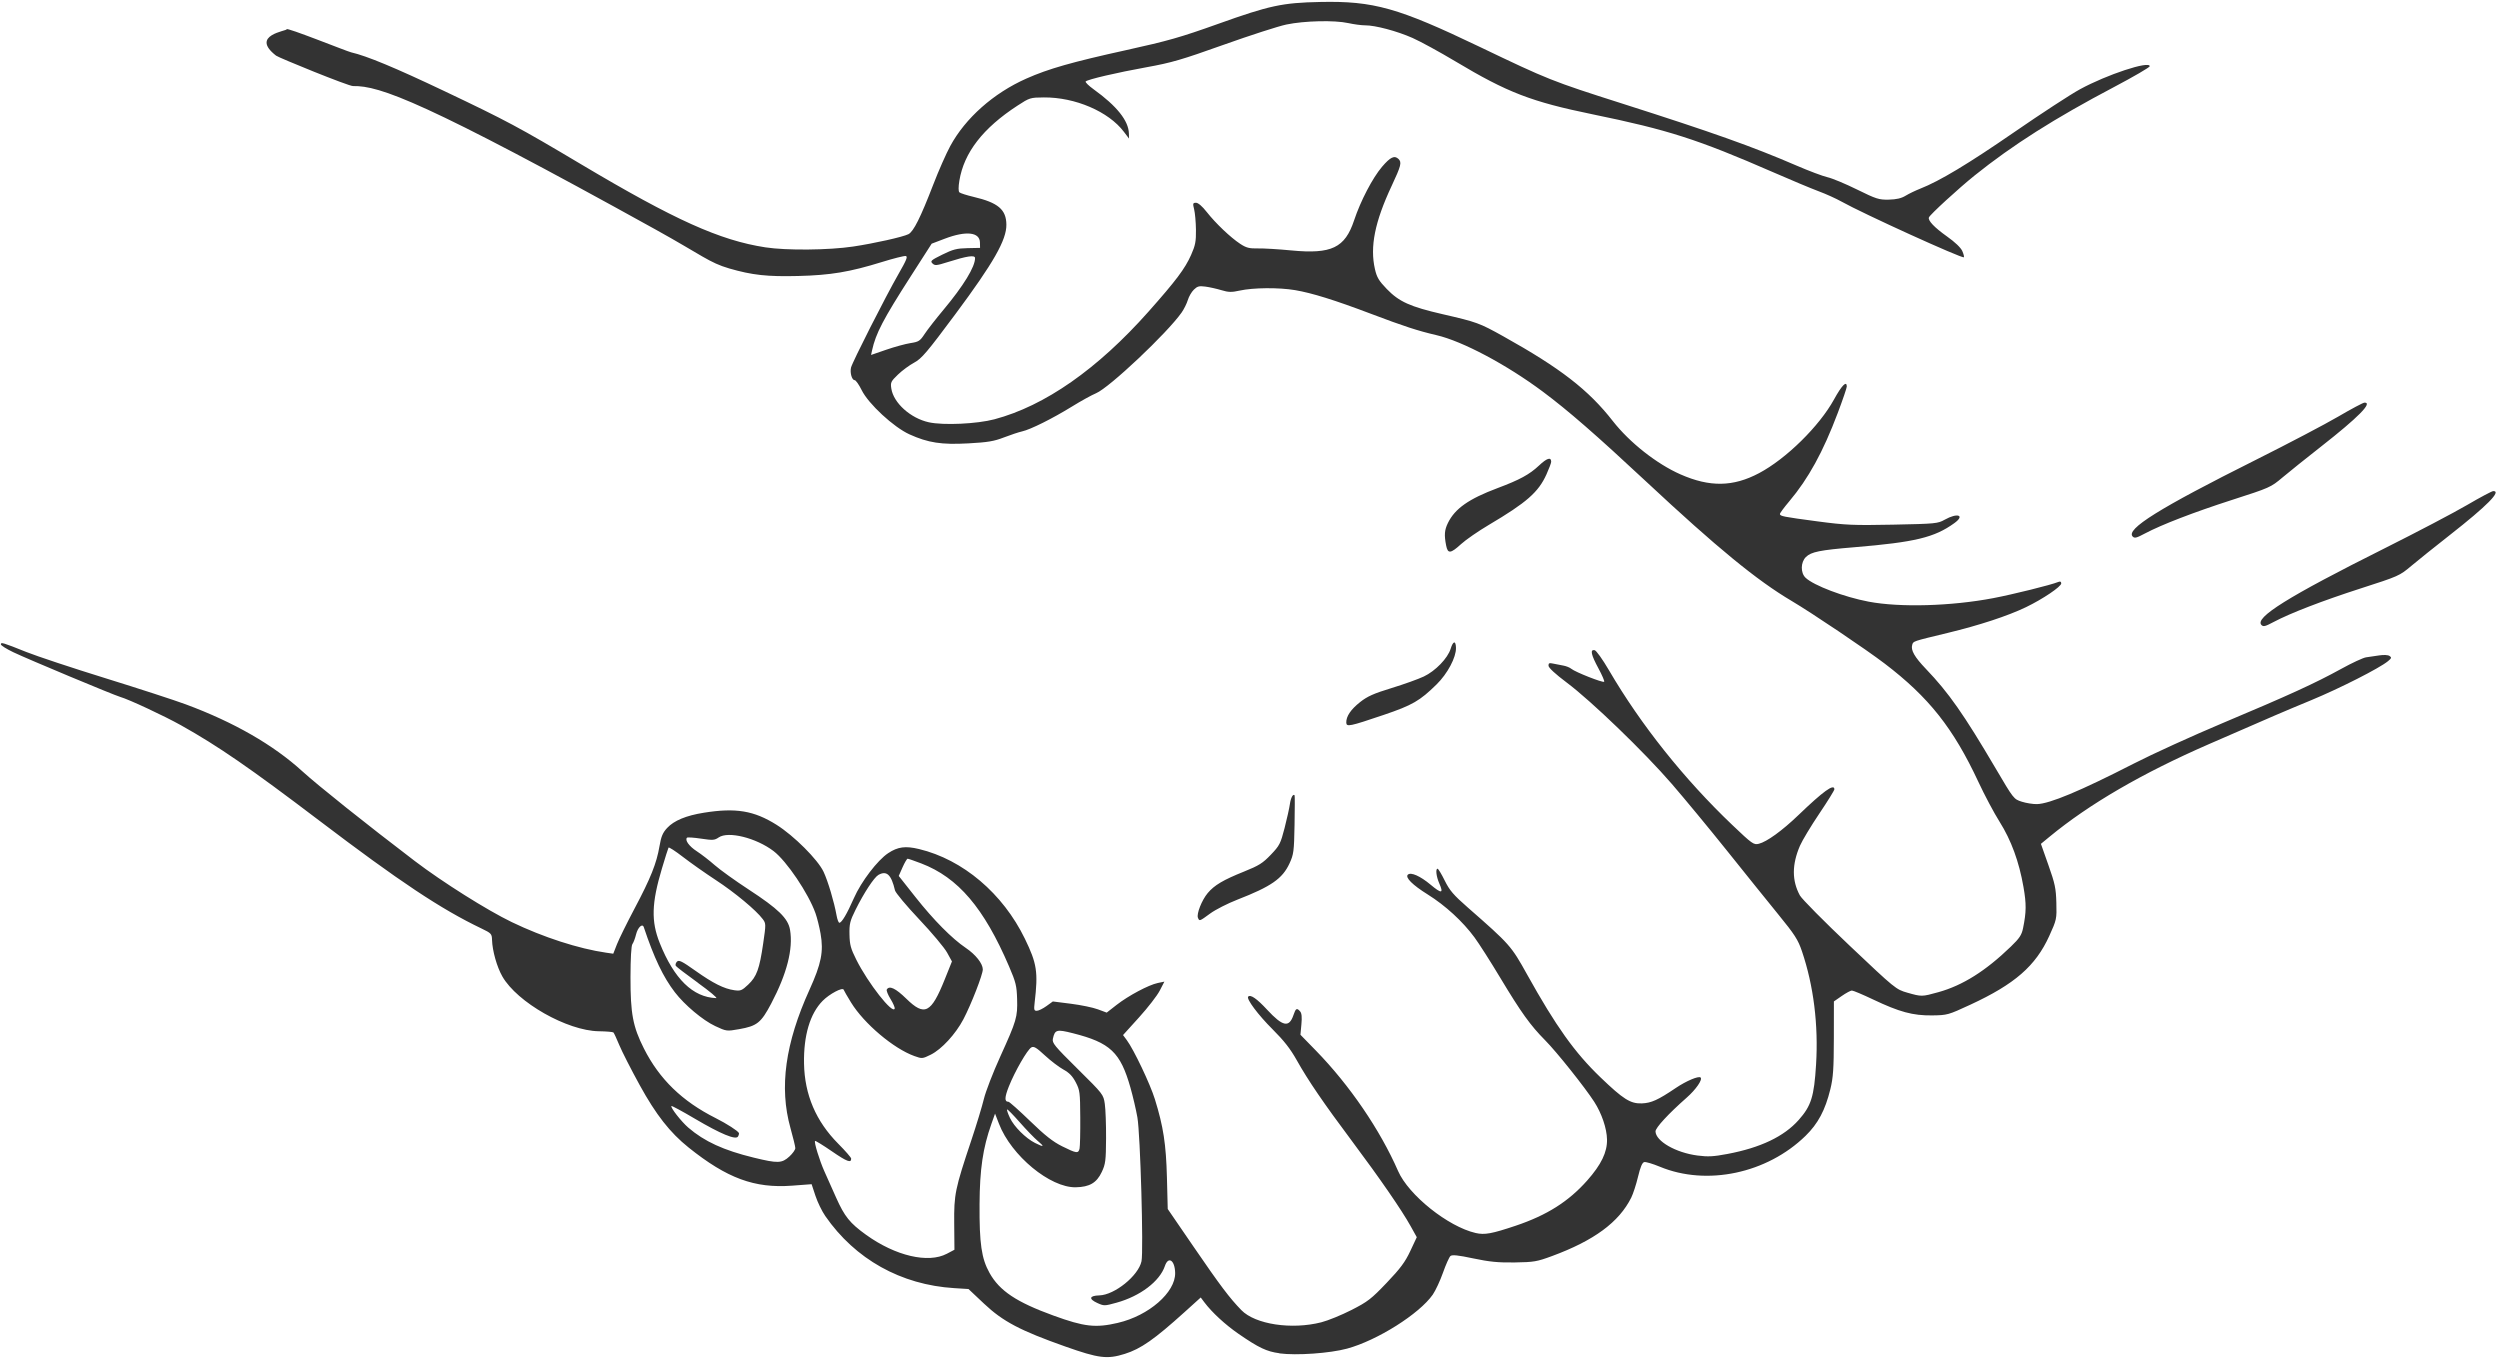 <?xml version="1.0" encoding="UTF-8"?><svg xmlns="http://www.w3.org/2000/svg" xmlns:xlink="http://www.w3.org/1999/xlink" height="52.9" preserveAspectRatio="xMidYMid meet" version="1.0" viewBox="1.4 29.7 97.3 52.9" width="97.3" zoomAndPan="magnify"><g id="change1_1"><path d="m 51.194,82.368 c -0.493,-0.065 -0.801,-0.211 -1.586,-0.752 -0.52,-0.358 -1.044,-0.842 -1.335,-1.231 l -0.14,-0.187 -0.622,0.562 c -1.183,1.069 -1.707,1.436 -2.334,1.633 -0.683,0.215 -1.013,0.174 -2.312,-0.285 -1.758,-0.622 -2.43,-0.975 -3.165,-1.668 l -0.606,-0.571 -0.556,-0.035 C 36.464,79.705 34.683,78.709 33.52,77.028 33.391,76.843 33.219,76.488 33.137,76.24 l -0.149,-0.451 -0.762,0.057 C 30.767,75.955 29.697,75.56 28.2,74.361 c -0.722,-0.578 -1.27,-1.277 -1.903,-2.429 -0.334,-0.607 -0.691,-1.308 -0.794,-1.557 -0.103,-0.249 -0.205,-0.47 -0.228,-0.492 -0.022,-0.021 -0.279,-0.043 -0.571,-0.047 -1.231,-0.019 -3.176,-1.124 -3.752,-2.132 -0.212,-0.37 -0.389,-0.997 -0.402,-1.421 -0.007,-0.24 -0.028,-0.262 -0.415,-0.448 C 18.558,65.08 16.95,64.01 13.822,61.635 11.135,59.595 9.883,58.732 8.445,57.928 7.787,57.56 6.418,56.921 6.077,56.823 5.82,56.749 2.481,55.354 1.923,55.087 1.655,54.959 1.435,54.821 1.434,54.78 c -0.002,-0.095 0.073,-0.072 0.987,0.294 0.413,0.165 1.798,0.625 3.078,1.021 1.28,0.396 2.69,0.855 3.133,1.019 1.873,0.695 3.406,1.575 4.532,2.602 0.609,0.555 2.495,2.06 4.378,3.494 1.074,0.818 2.824,1.92 3.777,2.379 1.22,0.588 2.604,1.036 3.675,1.19 l 0.274,0.039 0.144,-0.368 c 0.079,-0.203 0.387,-0.827 0.684,-1.388 0.626,-1.18 0.859,-1.763 0.971,-2.428 0.064,-0.378 0.126,-0.525 0.299,-0.711 0.266,-0.286 0.737,-0.482 1.429,-0.592 1.241,-0.199 1.949,-0.081 2.826,0.469 0.679,0.426 1.611,1.358 1.833,1.832 0.171,0.365 0.411,1.171 0.505,1.697 0.028,0.158 0.077,0.286 0.109,0.285 0.093,-0.002 0.294,-0.342 0.567,-0.961 0.283,-0.642 0.917,-1.473 1.334,-1.749 0.375,-0.248 0.67,-0.287 1.201,-0.159 1.707,0.411 3.261,1.728 4.118,3.491 0.469,0.965 0.52,1.295 0.38,2.484 -0.033,0.283 -0.023,0.322 0.086,0.32 0.068,-0.001 0.236,-0.084 0.373,-0.183 l 0.249,-0.18 0.704,0.089 c 0.387,0.049 0.859,0.146 1.048,0.217 l 0.345,0.128 0.383,-0.299 c 0.463,-0.361 1.246,-0.778 1.602,-0.853 l 0.26,-0.054 -0.182,0.352 c -0.1,0.194 -0.462,0.662 -0.805,1.04 l -0.623,0.688 0.147,0.198 c 0.272,0.366 0.909,1.705 1.093,2.299 0.33,1.063 0.435,1.746 0.469,3.053 l 0.031,1.22 1.004,1.465 c 1.037,1.513 1.404,2.001 1.862,2.471 0.539,0.554 1.954,0.769 3.112,0.473 0.259,-0.066 0.787,-0.282 1.174,-0.479 0.633,-0.323 0.769,-0.428 1.37,-1.058 0.533,-0.559 0.718,-0.808 0.919,-1.237 l 0.252,-0.538 -0.243,-0.437 c -0.346,-0.622 -1.195,-1.853 -2.264,-3.283 -1.123,-1.502 -1.723,-2.38 -2.166,-3.171 -0.246,-0.439 -0.497,-0.76 -0.936,-1.197 -0.563,-0.56 -1.034,-1.19 -0.953,-1.275 0.09,-0.094 0.336,0.076 0.737,0.509 0.611,0.659 0.856,0.709 1.026,0.207 0.089,-0.265 0.132,-0.287 0.259,-0.14 0.061,0.07 0.076,0.221 0.049,0.504 l -0.037,0.404 0.601,0.616 c 1.312,1.345 2.498,3.083 3.2,4.689 0.41,0.937 1.947,2.165 3.02,2.411 0.347,0.08 0.625,0.029 1.561,-0.285 1.21,-0.407 2.055,-0.942 2.779,-1.759 0.547,-0.618 0.781,-1.103 0.771,-1.597 -0.009,-0.432 -0.206,-1.013 -0.498,-1.466 -0.364,-0.565 -1.47,-1.952 -1.911,-2.395 -0.572,-0.576 -0.934,-1.08 -1.747,-2.433 -0.375,-0.625 -0.826,-1.331 -1.001,-1.569 -0.458,-0.623 -1.134,-1.243 -1.821,-1.672 -0.595,-0.371 -0.887,-0.664 -0.773,-0.771 0.116,-0.109 0.482,0.053 0.883,0.389 0.432,0.362 0.516,0.35 0.339,-0.05 -0.116,-0.262 -0.152,-0.571 -0.066,-0.57 0.028,1.73e-4 0.154,0.208 0.279,0.462 0.19,0.384 0.341,0.56 0.896,1.046 1.641,1.437 1.689,1.491 2.309,2.607 1.124,2.019 1.852,3.04 2.858,4.006 0.886,0.851 1.165,1.027 1.605,1.012 0.369,-0.013 0.632,-0.132 1.323,-0.599 0.409,-0.276 0.892,-0.48 0.967,-0.408 0.085,0.081 -0.182,0.467 -0.543,0.785 -0.707,0.622 -1.214,1.172 -1.212,1.312 0.008,0.38 0.788,0.829 1.633,0.939 0.41,0.053 0.618,0.043 1.167,-0.061 1.287,-0.243 2.199,-0.678 2.77,-1.32 0.49,-0.551 0.602,-0.909 0.679,-2.161 0.095,-1.54 -0.096,-3.07 -0.549,-4.407 C 71.379,66.272 71.254,66.078 70.606,65.283 70.194,64.777 69.296,63.662 68.611,62.805 67.926,61.949 66.961,60.781 66.468,60.211 65.385,58.959 63.338,56.985 62.375,56.264 c -0.438,-0.328 -0.704,-0.574 -0.707,-0.652 -0.004,-0.104 0.029,-0.119 0.183,-0.084 0.103,0.023 0.279,0.057 0.391,0.076 0.112,0.019 0.254,0.076 0.315,0.127 0.152,0.127 1.231,0.552 1.277,0.503 0.021,-0.022 -0.08,-0.256 -0.223,-0.521 -0.287,-0.531 -0.332,-0.74 -0.151,-0.709 0.065,0.011 0.309,0.352 0.564,0.788 1.238,2.117 2.923,4.231 4.794,6.014 0.776,0.739 0.836,0.782 1.031,0.735 0.312,-0.075 0.914,-0.511 1.545,-1.117 0.976,-0.938 1.395,-1.239 1.4,-1.005 7.88e-4,0.04 -0.264,0.467 -0.588,0.948 -0.324,0.481 -0.662,1.043 -0.752,1.25 -0.315,0.728 -0.316,1.358 -0.003,1.933 0.076,0.139 0.947,1.019 1.936,1.955 1.778,1.683 1.803,1.703 2.249,1.831 0.553,0.158 0.564,0.158 1.204,-0.02 0.948,-0.264 1.838,-0.823 2.823,-1.775 0.336,-0.324 0.42,-0.451 0.474,-0.716 0.129,-0.633 0.132,-0.942 0.016,-1.606 -0.171,-0.984 -0.477,-1.817 -0.928,-2.534 -0.215,-0.34 -0.586,-1.038 -0.825,-1.551 -0.978,-2.095 -1.928,-3.295 -3.647,-4.606 -0.729,-0.556 -2.826,-1.967 -3.626,-2.441 -1.355,-0.802 -2.905,-2.074 -5.651,-4.637 -1.944,-1.814 -3.045,-2.773 -4.031,-3.508 -1.411,-1.052 -3.128,-1.964 -4.139,-2.198 -0.713,-0.165 -1.272,-0.347 -2.554,-0.833 -1.401,-0.531 -2.294,-0.809 -2.949,-0.919 -0.635,-0.107 -1.634,-0.098 -2.16,0.019 -0.308,0.069 -0.433,0.066 -0.705,-0.017 -0.182,-0.055 -0.462,-0.118 -0.622,-0.139 -0.246,-0.033 -0.316,-0.014 -0.452,0.119 -0.089,0.087 -0.194,0.268 -0.234,0.403 -0.04,0.135 -0.149,0.353 -0.241,0.486 -0.561,0.8 -2.817,2.929 -3.331,3.142 -0.166,0.069 -0.587,0.301 -0.936,0.517 -0.762,0.47 -1.619,0.897 -1.942,0.968 -0.13,0.029 -0.447,0.134 -0.706,0.234 -0.389,0.151 -0.626,0.19 -1.382,0.232 -1.047,0.058 -1.567,-0.021 -2.296,-0.351 -0.616,-0.279 -1.599,-1.188 -1.861,-1.723 -0.105,-0.213 -0.228,-0.388 -0.274,-0.387 -0.104,0.001 -0.187,-0.285 -0.14,-0.488 0.047,-0.206 1.359,-2.792 1.849,-3.644 0.315,-0.549 0.37,-0.685 0.278,-0.699 -0.062,-0.009 -0.476,0.095 -0.918,0.232 -1.262,0.391 -2.003,0.515 -3.268,0.546 -1.201,0.03 -1.785,-0.034 -2.679,-0.293 -0.782,-0.227 -1.048,-0.507 -2.873,-1.518 -9.007,-4.99 -10.736,-5.602 -11.77,-5.581 -0.177,0.004 -2.89,-1.102 -2.996,-1.184 -1.036,-0.805 0.439,-0.962 0.413,-1.026 -0.041,-0.101 2.341,0.859 2.511,0.898 0.602,0.137 1.722,0.603 3.611,1.501 2.441,1.16 2.91,1.411 5.345,2.86 3.637,2.164 5.391,2.955 7.163,3.228 0.813,0.126 2.469,0.111 3.416,-0.031 0.816,-0.122 1.939,-0.373 2.152,-0.481 0.199,-0.101 0.47,-0.643 0.969,-1.936 0.204,-0.531 0.501,-1.203 0.66,-1.496 0.592,-1.09 1.683,-2.057 2.96,-2.624 0.864,-0.383 1.768,-0.641 3.891,-1.109 1.628,-0.359 2.113,-0.498 3.565,-1.017 2.009,-0.719 2.505,-0.826 3.982,-0.856 2.082,-0.043 3.03,0.224 6.214,1.75 2.66,1.275 2.802,1.332 5.529,2.201 3.528,1.125 5.085,1.678 6.786,2.413 0.488,0.211 1.036,0.417 1.218,0.458 0.182,0.041 0.698,0.256 1.147,0.478 0.746,0.368 0.852,0.402 1.236,0.393 0.298,-0.007 0.488,-0.051 0.653,-0.152 0.128,-0.078 0.383,-0.201 0.568,-0.274 0.759,-0.298 1.876,-0.97 3.661,-2.201 1.038,-0.716 2.188,-1.467 2.557,-1.668 1.038,-0.568 2.711,-1.121 2.716,-0.897 9.15e-4,0.042 -0.627,0.407 -1.394,0.812 -2.298,1.21 -3.947,2.256 -5.419,3.438 -0.631,0.507 -1.741,1.525 -1.782,1.635 -0.045,0.12 0.214,0.392 0.703,0.739 0.311,0.22 0.539,0.437 0.596,0.568 0.051,0.116 0.079,0.226 0.062,0.243 -0.059,0.061 -3.946,-1.707 -4.767,-2.169 -0.203,-0.114 -0.6,-0.294 -0.883,-0.399 -0.282,-0.105 -1.083,-0.44 -1.779,-0.744 -2.935,-1.28 -4.082,-1.648 -7.018,-2.251 -2.392,-0.492 -3.314,-0.847 -5.342,-2.061 -0.605,-0.362 -1.355,-0.772 -1.665,-0.91 -0.609,-0.27 -1.462,-0.497 -1.854,-0.493 -0.134,0.001 -0.426,-0.038 -0.651,-0.087 -0.538,-0.118 -1.707,-0.091 -2.41,0.056 -0.31,0.065 -1.409,0.42 -2.444,0.789 -1.63,0.582 -2.028,0.698 -2.993,0.872 -1.162,0.21 -2.288,0.473 -2.373,0.554 -0.027,0.026 0.113,0.164 0.311,0.307 0.904,0.652 1.359,1.223 1.371,1.721 l 0.005,0.196 -0.201,-0.265 c -0.596,-0.788 -1.896,-1.346 -3.114,-1.337 -0.529,0.004 -0.552,0.011 -1.025,0.319 -1.344,0.874 -2.084,1.829 -2.263,2.921 -0.04,0.244 -0.04,0.415 8.18e-4,0.454 0.036,0.034 0.283,0.113 0.549,0.176 0.957,0.225 1.274,0.492 1.28,1.081 0.007,0.597 -0.5,1.486 -1.981,3.478 -1.113,1.497 -1.319,1.739 -1.608,1.893 -0.182,0.097 -0.466,0.306 -0.63,0.464 -0.276,0.266 -0.296,0.307 -0.259,0.547 0.087,0.56 0.75,1.155 1.461,1.311 0.566,0.124 1.872,0.064 2.553,-0.117 1.962,-0.522 4.01,-1.953 5.992,-4.186 1.077,-1.214 1.422,-1.673 1.66,-2.208 0.167,-0.376 0.196,-0.527 0.19,-0.985 -0.004,-0.298 -0.036,-0.655 -0.071,-0.793 -0.057,-0.227 -0.05,-0.253 0.071,-0.255 0.084,-0.002 0.242,0.133 0.418,0.357 0.352,0.447 0.922,0.989 1.3,1.239 0.238,0.157 0.356,0.188 0.691,0.181 0.222,-0.005 0.809,0.03 1.303,0.078 1.565,0.15 2.087,-0.1 2.443,-1.17 0.251,-0.756 0.721,-1.656 1.088,-2.086 0.323,-0.378 0.483,-0.454 0.639,-0.304 0.136,0.131 0.103,0.262 -0.266,1.05 -0.655,1.398 -0.849,2.367 -0.65,3.237 0.074,0.323 0.152,0.454 0.459,0.772 0.481,0.498 0.908,0.691 2.181,0.984 1.332,0.307 1.427,0.342 2.357,0.86 2.22,1.238 3.313,2.083 4.26,3.296 0.656,0.839 1.709,1.669 2.635,2.077 1.14,0.502 2.049,0.488 3.059,-0.048 1.054,-0.558 2.346,-1.829 2.917,-2.869 0.301,-0.547 0.492,-0.742 0.497,-0.506 0.001,0.053 -0.158,0.52 -0.354,1.038 -0.57,1.511 -1.141,2.551 -1.884,3.432 -0.202,0.239 -0.366,0.461 -0.365,0.494 0.002,0.086 0.117,0.109 1.461,0.288 1.096,0.146 1.398,0.159 2.946,0.128 1.659,-0.034 1.735,-0.041 2.006,-0.193 0.501,-0.281 0.803,-0.175 0.376,0.133 -0.778,0.561 -1.528,0.742 -3.895,0.939 -1.346,0.112 -1.676,0.179 -1.882,0.38 -0.207,0.203 -0.215,0.615 -0.015,0.806 0.316,0.303 1.497,0.751 2.461,0.933 1.22,0.23 3.207,0.174 4.844,-0.138 0.767,-0.146 2.253,-0.515 2.527,-0.628 0.08,-0.033 0.118,-0.016 0.12,0.054 0.003,0.124 -0.721,0.612 -1.371,0.925 -0.71,0.342 -1.813,0.704 -3.054,1.004 -1.379,0.333 -1.332,0.317 -1.376,0.466 -0.06,0.205 0.091,0.47 0.534,0.933 0.887,0.927 1.473,1.764 2.706,3.859 0.708,1.204 0.713,1.21 1.027,1.31 0.174,0.055 0.44,0.097 0.591,0.093 0.495,-0.013 1.689,-0.513 3.761,-1.574 0.736,-0.377 2.29,-1.085 3.452,-1.574 2.575,-1.082 3.62,-1.56 4.624,-2.114 0.423,-0.234 0.86,-0.436 0.972,-0.451 0.111,-0.014 0.339,-0.048 0.506,-0.074 0.175,-0.028 0.347,-0.019 0.406,0.021 0.088,0.059 0.078,0.089 -0.063,0.205 -0.335,0.275 -1.869,1.054 -2.979,1.514 -1.113,0.461 -1.429,0.596 -3.99,1.714 -2.604,1.136 -4.656,2.329 -6.209,3.61 l -0.328,0.27 0.292,0.827 c 0.256,0.724 0.294,0.906 0.309,1.469 0.017,0.627 0.011,0.658 -0.277,1.291 -0.53,1.166 -1.342,1.873 -3.07,2.673 -0.869,0.402 -0.894,0.409 -1.493,0.417 -0.745,0.009 -1.269,-0.133 -2.295,-0.621 -0.403,-0.192 -0.774,-0.348 -0.824,-0.347 -0.05,0.001 -0.228,0.097 -0.395,0.213 l -0.304,0.211 -0.002,1.436 c -0.002,1.182 -0.026,1.533 -0.136,1.98 -0.2,0.817 -0.479,1.341 -0.966,1.816 -1.5,1.463 -3.842,1.959 -5.67,1.201 -0.272,-0.113 -0.544,-0.194 -0.606,-0.181 -0.079,0.017 -0.151,0.188 -0.242,0.567 -0.071,0.299 -0.19,0.666 -0.265,0.817 -0.476,0.955 -1.446,1.671 -3.085,2.275 -0.587,0.217 -0.702,0.236 -1.449,0.248 -0.637,0.01 -0.984,-0.024 -1.613,-0.157 -0.594,-0.126 -0.825,-0.15 -0.89,-0.093 -0.048,0.042 -0.179,0.333 -0.29,0.648 -0.111,0.314 -0.29,0.698 -0.397,0.853 -0.52,0.749 -2.161,1.784 -3.336,2.103 -0.669,0.182 -1.97,0.273 -2.634,0.185 z m -6.283,-1.183 c 1.201,-0.279 2.242,-1.187 2.226,-1.942 -0.01,-0.496 -0.265,-0.667 -0.4,-0.268 -0.202,0.596 -0.962,1.172 -1.881,1.426 -0.47,0.13 -0.489,0.13 -0.752,0.01 -0.342,-0.157 -0.308,-0.284 0.08,-0.294 0.594,-0.015 1.522,-0.764 1.643,-1.327 0.084,-0.393 -0.045,-4.955 -0.16,-5.603 -0.052,-0.297 -0.174,-0.818 -0.271,-1.16 -0.39,-1.373 -0.785,-1.746 -2.239,-2.114 -0.631,-0.16 -0.7,-0.141 -0.778,0.211 -0.037,0.168 0.051,0.276 0.962,1.177 0.996,0.985 1.004,0.995 1.058,1.365 0.03,0.205 0.052,0.808 0.049,1.339 -0.005,0.864 -0.022,1.002 -0.167,1.308 -0.199,0.423 -0.474,0.585 -1.011,0.596 -0.997,0.021 -2.511,-1.23 -2.989,-2.469 l -0.154,-0.398 -0.143,0.404 c -0.331,0.937 -0.452,1.759 -0.46,3.118 -0.009,1.539 0.075,2.119 0.389,2.68 0.391,0.698 1.045,1.134 2.489,1.659 1.202,0.437 1.638,0.486 2.509,0.283 z m -6.659,-2.689 0.295,-0.156 -0.009,-1.015 c -0.01,-1.148 0.029,-1.338 0.669,-3.254 0.199,-0.595 0.417,-1.315 0.486,-1.6 0.068,-0.285 0.354,-1.025 0.635,-1.644 0.64,-1.41 0.678,-1.542 0.658,-2.246 -0.015,-0.512 -0.048,-0.65 -0.312,-1.265 -0.978,-2.282 -1.984,-3.462 -3.42,-4.012 -0.264,-0.101 -0.502,-0.183 -0.529,-0.183 -0.027,5.4e-4 -0.116,0.152 -0.198,0.336 l -0.148,0.335 0.65,0.822 c 0.707,0.894 1.424,1.618 1.96,1.979 0.381,0.257 0.658,0.606 0.662,0.834 0.004,0.194 -0.452,1.365 -0.755,1.942 -0.305,0.579 -0.85,1.171 -1.269,1.378 -0.326,0.161 -0.34,0.162 -0.638,0.055 -0.812,-0.291 -1.962,-1.264 -2.468,-2.088 -0.144,-0.234 -0.272,-0.457 -0.286,-0.495 -0.038,-0.107 -0.553,0.165 -0.817,0.433 -0.492,0.498 -0.745,1.352 -0.725,2.442 0.023,1.214 0.463,2.246 1.332,3.12 0.276,0.278 0.502,0.537 0.503,0.578 0.004,0.183 -0.163,0.121 -0.749,-0.282 -0.346,-0.238 -0.642,-0.42 -0.657,-0.404 -0.045,0.046 0.173,0.757 0.36,1.175 0.095,0.213 0.301,0.674 0.457,1.024 0.332,0.745 0.539,1.001 1.172,1.456 1.142,0.82 2.414,1.118 3.14,0.735 z m -6.13,-3.784 c 0.129,-0.118 0.234,-0.266 0.232,-0.328 -0.001,-0.062 -0.087,-0.415 -0.19,-0.784 -0.441,-1.578 -0.204,-3.296 0.743,-5.382 0.459,-1.011 0.553,-1.484 0.43,-2.179 -0.046,-0.262 -0.135,-0.62 -0.198,-0.796 -0.275,-0.774 -1.125,-2.034 -1.632,-2.419 -0.679,-0.515 -1.764,-0.785 -2.135,-0.531 -0.163,0.111 -0.227,0.116 -0.688,0.047 -0.28,-0.042 -0.525,-0.058 -0.546,-0.037 -0.091,0.094 0.082,0.334 0.378,0.526 0.177,0.115 0.493,0.359 0.703,0.544 0.21,0.184 0.802,0.609 1.315,0.944 1.156,0.754 1.538,1.125 1.614,1.57 0.127,0.741 -0.12,1.709 -0.733,2.872 -0.395,0.749 -0.55,0.873 -1.246,0.996 -0.485,0.086 -0.497,0.084 -0.933,-0.12 -0.48,-0.224 -1.187,-0.817 -1.571,-1.317 -0.454,-0.592 -0.808,-1.334 -1.208,-2.531 -0.054,-0.163 -0.234,0.006 -0.302,0.283 -0.038,0.155 -0.102,0.324 -0.142,0.375 -0.045,0.057 -0.073,0.555 -0.074,1.287 -0.002,1.423 0.092,1.922 0.521,2.774 0.603,1.195 1.489,2.055 2.792,2.71 0.43,0.216 0.879,0.505 0.907,0.584 0.009,0.025 -0.007,0.086 -0.037,0.135 -0.086,0.142 -0.672,-0.101 -1.677,-0.694 -0.487,-0.288 -0.898,-0.51 -0.913,-0.494 -0.049,0.051 0.383,0.605 0.656,0.84 0.626,0.539 1.375,0.883 2.55,1.169 0.936,0.228 1.091,0.224 1.384,-0.044 z m 11.295,-0.312 c 0.018,-0.084 0.031,-0.625 0.027,-1.201 -0.006,-0.987 -0.016,-1.068 -0.176,-1.376 -0.124,-0.239 -0.254,-0.373 -0.481,-0.497 -0.172,-0.094 -0.495,-0.341 -0.72,-0.549 -0.331,-0.307 -0.431,-0.366 -0.528,-0.311 -0.154,0.087 -0.64,0.931 -0.873,1.516 -0.17,0.428 -0.176,0.602 -0.019,0.598 0.037,-7.65e-4 0.415,0.336 0.84,0.747 0.582,0.564 0.891,0.808 1.251,0.987 0.563,0.28 0.634,0.289 0.679,0.086 z m -1.626,-0.293 c -0.133,-0.112 -0.45,-0.44 -0.705,-0.73 -0.255,-0.29 -0.476,-0.514 -0.492,-0.498 -0.015,0.016 0.035,0.165 0.113,0.33 0.158,0.339 0.613,0.792 0.977,0.975 0.351,0.176 0.382,0.153 0.107,-0.078 z m -5.732,-5.527 c -0.102,-0.165 -0.167,-0.331 -0.145,-0.368 0.097,-0.165 0.342,-0.05 0.759,0.357 0.714,0.699 0.967,0.571 1.499,-0.757 l 0.278,-0.693 -0.191,-0.347 c -0.105,-0.191 -0.594,-0.774 -1.088,-1.296 -0.493,-0.522 -0.915,-1.027 -0.938,-1.122 -0.143,-0.613 -0.324,-0.783 -0.644,-0.603 -0.167,0.094 -0.563,0.696 -0.891,1.357 -0.216,0.434 -0.245,0.552 -0.236,0.964 0.008,0.399 0.048,0.545 0.265,0.978 0.457,0.914 1.42,2.141 1.494,1.905 0.013,-0.041 -0.06,-0.209 -0.162,-0.375 z m -7.486,-0.623 c -0.453,-0.326 -0.844,-0.626 -0.87,-0.665 -0.025,-0.039 -0.005,-0.113 0.044,-0.164 0.076,-0.077 0.192,-0.02 0.716,0.352 0.692,0.491 1.118,0.704 1.519,0.76 0.24,0.033 0.294,0.012 0.536,-0.217 0.333,-0.313 0.441,-0.609 0.585,-1.601 0.111,-0.76 0.11,-0.78 -0.018,-0.952 -0.255,-0.343 -1.084,-1.032 -1.825,-1.517 -0.413,-0.271 -0.99,-0.677 -1.282,-0.903 -0.292,-0.226 -0.543,-0.388 -0.559,-0.361 -0.016,0.028 -0.131,0.393 -0.256,0.811 -0.404,1.35 -0.425,2.057 -0.085,2.905 0.558,1.395 1.29,2.109 2.195,2.142 0.066,0.002 -0.25,-0.263 -0.703,-0.589 z m 8.264,-24.904 c 0.32,-0.049 0.371,-0.082 0.551,-0.356 0.109,-0.166 0.437,-0.587 0.729,-0.936 0.784,-0.938 1.239,-1.683 1.232,-2.019 -0.003,-0.125 -0.313,-0.079 -1.055,0.156 -0.446,0.141 -0.507,0.147 -0.602,0.055 -0.095,-0.091 -0.057,-0.126 0.383,-0.343 0.415,-0.205 0.562,-0.243 0.979,-0.252 l 0.49,-0.01 -0.004,-0.209 c -0.008,-0.406 -0.538,-0.464 -1.366,-0.15 l -0.513,0.195 -0.814,1.269 c -1.076,1.677 -1.361,2.223 -1.506,2.882 l -0.039,0.18 0.592,-0.204 c 0.325,-0.112 0.75,-0.228 0.944,-0.258 z m 11.187,22.368 c -0.062,-0.151 0.151,-0.69 0.38,-0.962 0.26,-0.309 0.601,-0.511 1.42,-0.84 0.573,-0.23 0.725,-0.326 1.037,-0.653 0.339,-0.354 0.378,-0.431 0.535,-1.038 0.093,-0.361 0.186,-0.782 0.207,-0.936 0.034,-0.244 0.124,-0.411 0.183,-0.338 0.01,0.013 0.01,0.529 -0.002,1.147 -0.019,1.041 -0.034,1.152 -0.198,1.507 -0.274,0.591 -0.713,0.895 -2.026,1.406 -0.378,0.147 -0.854,0.389 -1.057,0.538 -0.422,0.309 -0.422,0.309 -0.478,0.169 z m 5.773,-7.598 c -0.005,-0.243 0.176,-0.511 0.539,-0.798 0.284,-0.224 0.528,-0.333 1.224,-0.546 0.478,-0.146 1.043,-0.349 1.256,-0.45 0.451,-0.214 0.93,-0.709 1.044,-1.08 0.095,-0.311 0.201,-0.328 0.207,-0.034 0.008,0.37 -0.328,1.003 -0.756,1.423 -0.65,0.639 -0.944,0.809 -2.048,1.183 -1.342,0.455 -1.462,0.479 -1.465,0.302 z m 3.887,-6.892 c -0.08,-0.41 -0.065,-0.603 0.07,-0.878 0.274,-0.559 0.812,-0.937 1.931,-1.356 0.866,-0.325 1.241,-0.529 1.612,-0.877 0.311,-0.292 0.472,-0.343 0.476,-0.15 8.92e-4,0.044 -0.081,0.265 -0.183,0.49 -0.313,0.696 -0.772,1.098 -2.244,1.969 -0.409,0.242 -0.894,0.577 -1.078,0.745 -0.413,0.377 -0.519,0.387 -0.584,0.056 z M 84.408,50.586 c -0.294,-0.282 1.024,-1.105 4.798,-2.993 1.252,-0.627 2.692,-1.383 3.199,-1.68 0.507,-0.297 0.967,-0.542 1.021,-0.543 0.334,-0.007 -0.242,0.575 -1.693,1.712 -0.568,0.445 -1.241,0.985 -1.497,1.2 -0.458,0.386 -0.49,0.4 -1.978,0.879 -1.474,0.475 -2.732,0.96 -3.371,1.299 -0.335,0.178 -0.405,0.196 -0.479,0.126 z m 5.012,3.443 c -0.294,-0.282 1.024,-1.105 4.798,-2.993 1.252,-0.627 2.692,-1.383 3.199,-1.68 0.507,-0.297 0.967,-0.542 1.021,-0.543 0.334,-0.007 -0.242,0.575 -1.693,1.712 -0.568,0.445 -1.241,0.985 -1.497,1.2 -0.458,0.386 -0.49,0.4 -1.978,0.879 -1.474,0.475 -2.732,0.96 -3.371,1.299 -0.335,0.178 -0.405,0.196 -0.479,0.126 z" fill="#333"/></g></svg>